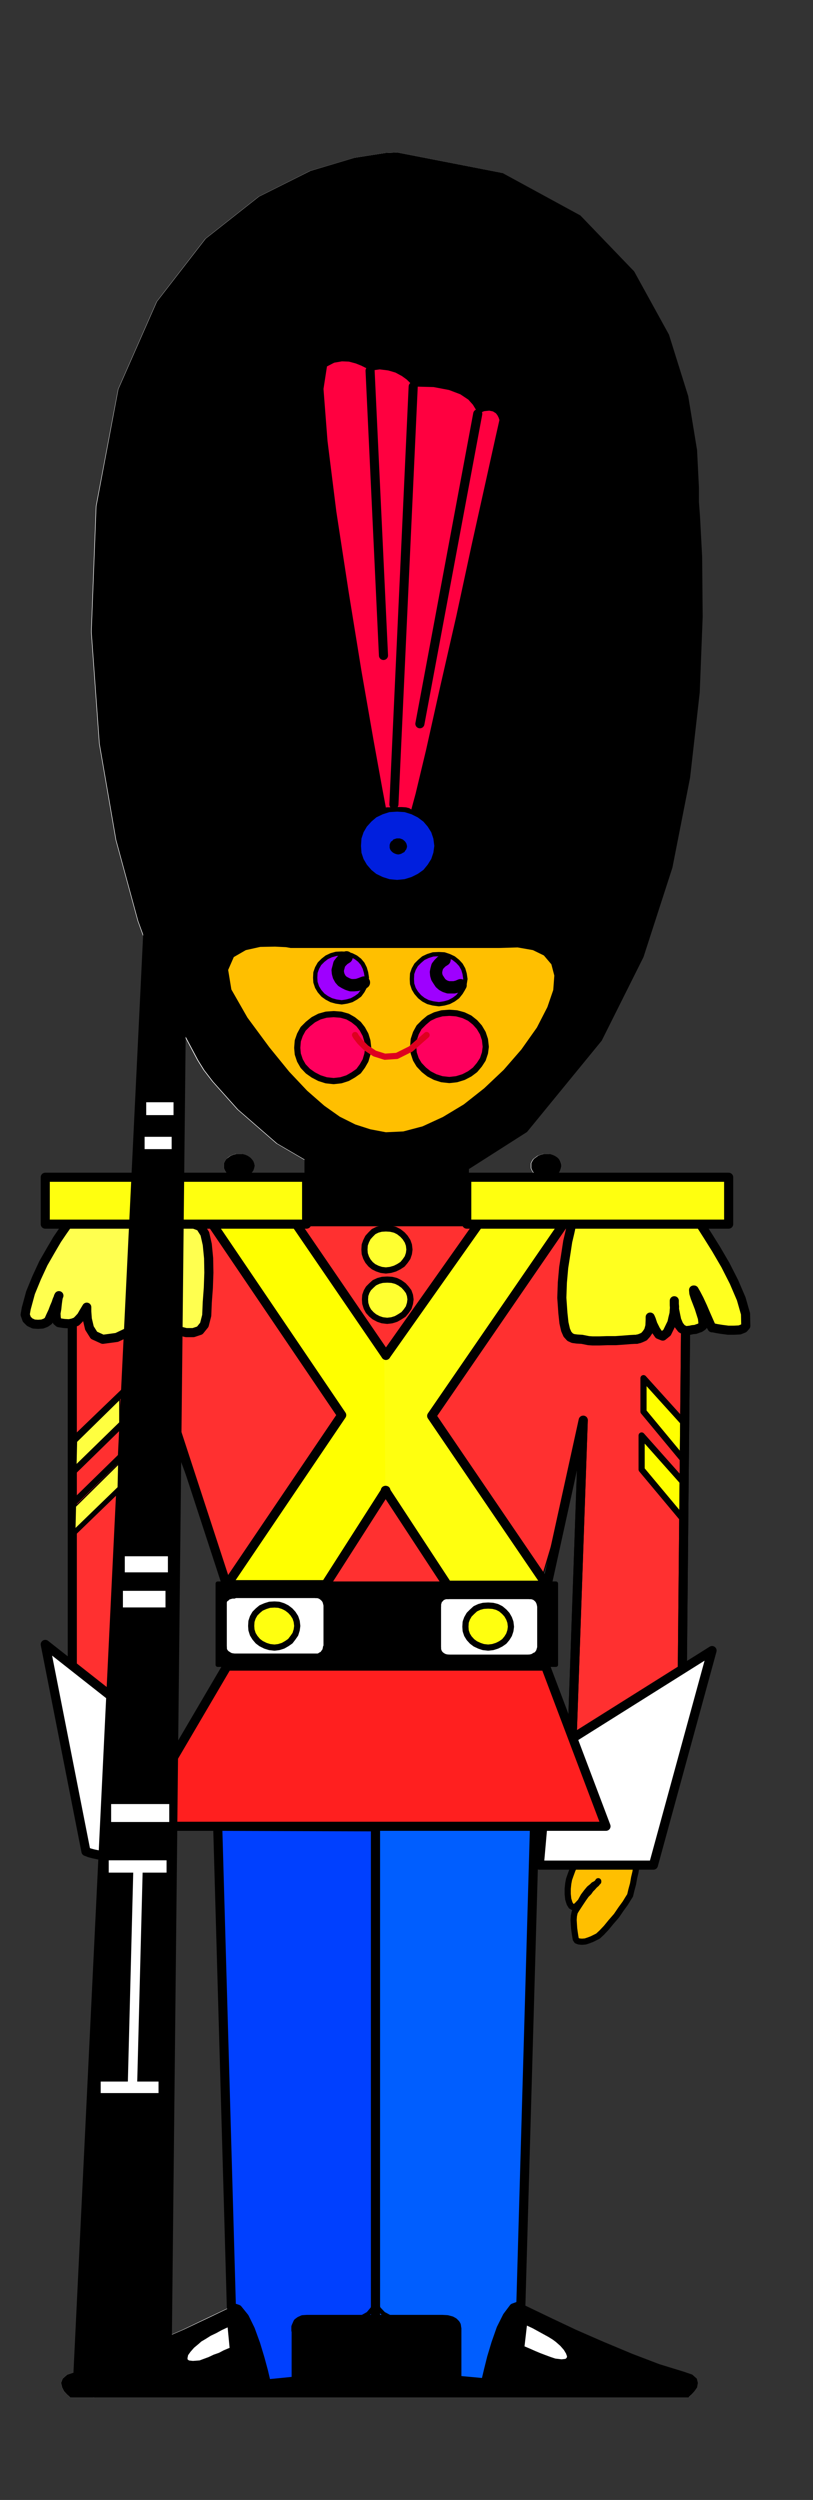 <?xml version="1.0" encoding="UTF-8" standalone="no"?>
<svg
   xmlns:dc="http://purl.org/dc/elements/1.1/"
   xmlns:cc="http://creativecommons.org/ns#"
   xmlns:rdf="http://www.w3.org/1999/02/22-rdf-syntax-ns#"
   xmlns:svg="http://www.w3.org/2000/svg"
   xmlns="http://www.w3.org/2000/svg"
   xmlns:sodipodi="http://sodipodi.sourceforge.net/DTD/sodipodi-0.dtd"
   xmlns:inkscape="http://www.inkscape.org/namespaces/inkscape"
   version="1.0"
   width="129.808mm"
   height="399.023mm"
   id="svg301"
   sodipodi:docname="PA000460.WMF">
  <rect width="100%" height="100%" fill="#333333" stroke="none"/>
  <sodipodi:namedview
     pagecolor="#ffffff"
     bordercolor="#666666"
     borderopacity="1"
     objecttolerance="10"
     gridtolerance="10"
     guidetolerance="10"
     inkscape:pageopacity="0"
     inkscape:pageshadow="2"
     inkscape:window-width="640"
     inkscape:window-height="480"
     id="namedview303" />
  <defs
     id="defs3">
    <pattern
       id="WMFhbasepattern"
       patternUnits="userSpaceOnUse"
       width="6"
       height="6"
       x="0"
       y="0" />
  </defs>
  <path
     style="fill:#ff3030;fill-rule:evenodd;fill-opacity:1;stroke:#000000;stroke-width:0.646px;stroke-linecap:round;stroke-linejoin:round;stroke-miterlimit:4;stroke-dasharray:none;stroke-opacity:1;"
     d="  M 54.136,735.236   L 392.849,731.842   L 326.27,954.514   L 138.168,957.422   L 54.136,735.236  z "
     id="path5" />
  <path
     style="fill:#ffffff;fill-rule:evenodd;fill-opacity:1;stroke:none;"
     d="  M 89.041,1034.016   L 89.041,778.704   L 43.309,778.704   L 43.309,1034.016   L 89.041,1034.016  z "
     id="path7" />
  <path
     style="fill:#ffffff;fill-rule:evenodd;fill-opacity:1;stroke:none;"
     d="  M 75.952,1030.3   L 27.31,992.003   L 51.55,1116.912   L 52.035,1117.073   L 53.651,1117.72   L 56.075,1118.366   L 59.146,1119.013   L 62.378,1119.174   L 65.771,1119.013   L 69.003,1118.043   L 71.912,1116.266   L 75.952,1030.3  z "
     id="path9" />
  <path
     style="fill:#ffffff;fill-rule:evenodd;fill-opacity:1;stroke:none;"
     d="  M 350.025,1118.528   L 349.702,1118.851   L 348.894,1120.305   L 347.763,1122.406   L 346.632,1125.153   L 345.339,1127.9   L 344.046,1130.97   L 343.076,1133.717   L 342.592,1136.303   L 342.268,1139.373   L 342.43,1142.605   L 342.753,1145.675   L 343.561,1148.261   L 344.369,1149.876   L 345.824,1150.684   L 347.601,1149.715   L 350.025,1147.129   L 351.964,1143.898   L 353.904,1141.312   L 355.52,1139.373   L 356.974,1138.08   L 357.944,1137.111   L 358.913,1136.626   L 359.398,1136.303   L 359.721,1136.303   L 360.044,1135.818   L 360.691,1135.172   L 360.691,1134.849   L 360.691,1135.01   L 360.368,1135.333   L 359.721,1136.303   L 358.267,1137.434   L 357.297,1138.727   L 356.004,1139.858   L 354.873,1141.474   L 353.257,1143.09   L 351.803,1145.352   L 349.702,1148.261   L 347.44,1151.977   L 346.47,1153.593   L 346.147,1155.855   L 345.985,1158.279   L 346.147,1160.864   L 346.147,1163.288   L 346.632,1165.712   L 346.955,1167.813   L 347.44,1169.752   L 347.924,1170.722   L 349.217,1171.206   L 350.833,1171.368   L 352.934,1171.206   L 354.873,1170.56   L 356.974,1169.752   L 358.913,1168.782   L 360.529,1167.975   L 362.792,1165.874   L 365.539,1162.965   L 368.609,1159.41   L 371.841,1155.694   L 374.75,1151.654   L 377.336,1148.099   L 379.113,1145.19   L 380.244,1143.413   L 380.891,1140.019   L 381.699,1136.464   L 382.507,1132.748   L 383.315,1129.354   L 383.8,1126.123   L 384.446,1123.699   L 384.769,1121.921   L 384.931,1121.437   L 350.025,1118.528  z "
     id="path11" />
  <path
     style="fill:#ffffff;fill-rule:evenodd;fill-opacity:1;stroke:none;"
     d="  M 307.686,1386.929   L 289.102,1382.889   L 265.67,1381.112   L 239.491,1380.789   L 212.989,1381.758   L 188.264,1383.213   L 167.902,1384.99   L 153.843,1386.283   L 148.833,1386.929   L 145.763,1388.384   L 137.521,1392.423   L 125.24,1398.241   L 110.373,1405.351   L 93.728,1412.622   L 76.598,1419.894   L 60.277,1426.196   L 45.894,1430.72   L 40.562,1432.498   L 37.814,1434.922   L 36.845,1437.507   L 37.491,1440.254   L 38.622,1442.516   L 40.4,1444.455   L 41.854,1445.748   L 42.501,1446.395   L 415.15,1446.395   L 307.686,1386.929  z "
     id="path13" />
  <path
     style="fill:#ffffff;fill-rule:evenodd;fill-opacity:1;stroke:none;"
     d="  M 150.449,1386.929   L 168.71,1382.889   L 192.142,1381.112   L 218.16,1380.789   L 244.824,1381.758   L 269.387,1383.213   L 289.91,1384.99   L 303.808,1386.283   L 309.14,1386.929   L 312.049,1388.384   L 320.129,1392.423   L 332.249,1398.241   L 347.278,1405.351   L 363.923,1412.622   L 381.052,1419.894   L 397.374,1426.196   L 412.08,1430.72   L 417.251,1432.498   L 419.998,1434.922   L 420.806,1437.507   L 420.483,1440.254   L 418.867,1442.516   L 417.412,1444.455   L 415.958,1445.748   L 415.473,1446.395   L 56.398,1446.395   L 150.449,1386.929  z "
     id="path15" />
  <path
     style="fill:#ffffff;fill-rule:evenodd;fill-opacity:1;stroke:none;"
     d="  M 239.653,91.945   L 232.542,92.268   L 213.958,95.177   L 187.133,103.095   L 156.105,118.607   L 123.947,143.977   L 94.536,181.951   L 71.266,234.791   L 57.853,305.406   L 54.944,381.191   L 59.792,448.575   L 69.811,506.747   L 83.062,555.547   L 96.96,594.006   L 109.888,622.284   L 119.099,639.574   L 122.816,645.553   L 128.149,652.502   L 143.177,669.307   L 166.771,689.829   L 197.475,707.765   L 233.673,716.653   L 274.235,710.512   L 317.544,682.88   L 362.63,627.778   L 388.001,577.362   L 405.454,523.391   L 416.12,469.097   L 421.937,417.711   L 423.715,372.142   L 423.392,335.785   L 422.099,311.546   L 421.452,302.82   L 421.614,294.094   L 420.321,271.472   L 415.15,238.992   L 403.515,201.826   L 382.507,163.691   L 350.025,129.919   L 303.161,104.387   L 239.653,91.945  z "
     id="path17" />
  <path
     style="fill:#ffffff;fill-rule:evenodd;fill-opacity:1;stroke:none;"
     d="  M 239.653,533.571   L 244.501,533.086   L 249.187,531.632   L 253.389,529.531   L 257.267,526.784   L 260.337,523.229   L 262.761,519.351   L 264.216,514.988   L 264.862,510.302   L 264.216,505.293   L 262.761,500.93   L 260.337,497.052   L 257.267,493.658   L 253.389,490.75   L 249.187,488.649   L 244.501,487.195   L 239.653,486.871   L 234.481,487.195   L 229.795,488.649   L 225.593,490.75   L 222.038,493.658   L 218.806,497.052   L 216.705,500.93   L 215.251,505.293   L 214.766,510.302   L 215.251,514.988   L 216.705,519.351   L 218.806,523.229   L 222.038,526.784   L 225.593,529.531   L 229.795,531.632   L 234.481,533.086   L 239.653,533.571  z "
     id="path19" />
  <path
     style="fill:#ffffff;fill-rule:evenodd;fill-opacity:1;stroke:none;"
     d="  M 240.299,515.473   L 241.107,515.311   L 242.077,514.988   L 242.885,514.503   L 243.693,514.019   L 244.177,513.211   L 244.662,512.403   L 244.985,511.433   L 245.147,510.625   L 244.985,509.656   L 244.662,508.686   L 244.177,507.717   L 243.693,507.232   L 242.885,506.424   L 242.077,506.101   L 241.107,505.778   L 240.299,505.778   L 239.168,505.778   L 238.037,506.101   L 237.067,506.424   L 236.421,507.232   L 235.613,507.717   L 235.128,508.686   L 234.805,509.656   L 234.805,510.625   L 234.805,511.433   L 235.128,512.403   L 235.613,513.211   L 236.421,514.019   L 237.067,514.503   L 238.037,514.988   L 239.168,515.311   L 240.299,515.473  z "
     id="path21" />
  <path
     style="fill:#ffffff;fill-rule:evenodd;fill-opacity:1;stroke:none;"
     d="  M 300.899,571.868   L 174.851,571.868   L 172.104,571.383   L 165.478,571.06   L 156.59,571.222   L 147.864,573.161   L 140.592,577.362   L 137.198,585.118   L 139.137,596.914   L 148.833,613.881   L 162.085,631.818   L 174.205,646.523   L 185.032,657.996   L 195.374,667.045   L 204.909,673.67   L 214.281,678.356   L 223.493,681.265   L 232.865,683.042   L 243.369,682.557   L 255.005,679.487   L 267.286,673.831   L 279.891,666.237   L 292.011,656.541   L 303.808,645.392   L 314.473,633.111   L 323.684,619.86   L 329.987,607.579   L 333.542,597.238   L 334.188,588.512   L 332.411,581.725   L 327.886,576.392   L 321.099,573.161   L 311.888,571.545   L 300.899,571.868  z "
     id="path23" />
  <path
     style="fill:#ffffff;fill-rule:evenodd;fill-opacity:1;stroke:none;"
     d="  M 206.201,604.671   L 209.11,604.186   L 212.019,603.378   L 214.605,601.924   L 216.867,600.308   L 218.645,597.884   L 220.099,595.46   L 220.907,592.552   L 221.392,589.804   L 220.907,586.734   L 220.099,583.987   L 218.645,581.402   L 216.867,579.301   L 214.605,577.524   L 212.019,576.231   L 209.11,575.423   L 206.201,575.261   L 202.808,575.423   L 199.737,576.231   L 196.829,577.524   L 194.566,579.301   L 192.465,581.402   L 191.011,583.987   L 190.041,586.734   L 189.88,589.804   L 190.041,592.552   L 191.011,595.46   L 192.465,597.884   L 194.566,600.308   L 196.829,601.924   L 199.737,603.378   L 202.808,604.186   L 206.201,604.671  z "
     id="path25" />
  <path
     style="fill:#ffffff;fill-rule:evenodd;fill-opacity:1;stroke:none;"
     d="  M 264.862,605.802   L 267.771,605.317   L 270.841,604.509   L 273.427,603.055   L 275.851,601.277   L 277.79,598.854   L 279.244,596.43   L 280.052,593.521   L 280.537,590.612   L 280.052,587.381   L 279.244,584.634   L 277.79,582.048   L 275.851,579.947   L 273.427,578.008   L 270.841,576.716   L 267.771,575.746   L 264.862,575.585   L 261.307,575.746   L 258.237,576.716   L 255.489,578.008   L 253.227,579.947   L 251.126,582.048   L 249.672,584.634   L 248.702,587.381   L 248.541,590.612   L 248.702,593.521   L 249.672,596.43   L 251.126,598.854   L 253.227,601.277   L 255.489,603.055   L 258.237,604.509   L 261.307,605.317   L 264.862,605.802  z "
     id="path27" />
  <path
     style="fill:#ffffff;fill-rule:evenodd;fill-opacity:1;stroke:none;"
     d="  M 201.353,652.178   L 205.555,651.694   L 209.433,650.401   L 212.827,648.462   L 216.059,646.199   L 218.483,643.129   L 220.584,639.736   L 221.715,635.858   L 222.2,632.141   L 221.715,627.94   L 220.584,624.223   L 218.483,620.668   L 216.059,617.76   L 212.827,615.174   L 209.433,613.235   L 205.555,612.104   L 201.353,611.781   L 196.829,612.104   L 192.627,613.235   L 188.91,615.174   L 185.678,617.76   L 182.931,620.668   L 180.992,624.223   L 179.699,627.94   L 179.376,632.141   L 179.699,635.858   L 180.992,639.736   L 182.931,643.129   L 185.678,646.199   L 188.91,648.462   L 192.627,650.401   L 196.829,651.694   L 201.353,652.178  z "
     id="path29" />
  <path
     style="fill:#ffffff;fill-rule:evenodd;fill-opacity:1;stroke:none;"
     d="  M 271.164,651.532   L 275.366,651.047   L 279.568,649.754   L 283.284,647.815   L 286.516,645.392   L 289.102,642.321   L 291.203,639.09   L 292.657,635.211   L 293.142,631.495   L 292.657,627.132   L 291.203,623.254   L 289.102,619.699   L 286.516,616.79   L 283.284,614.205   L 279.568,612.427   L 275.366,611.296   L 271.164,610.973   L 266.64,611.296   L 262.6,612.427   L 258.721,614.205   L 255.489,616.79   L 252.581,619.699   L 250.641,623.254   L 249.187,627.132   L 248.864,631.495   L 249.187,635.211   L 250.641,639.09   L 252.581,642.321   L 255.489,645.392   L 258.721,647.815   L 262.6,649.754   L 266.64,651.047   L 271.164,651.532  z "
     id="path31" />
  <path
     style="fill:#ffffff;fill-rule:evenodd;fill-opacity:1;stroke:none;"
     d="  M 213.958,624.385   L 214.605,625.516   L 217.029,628.425   L 220.584,632.141   L 225.755,635.535   L 231.896,637.474   L 239.329,636.989   L 247.733,632.788   L 257.105,624.385   L 213.958,624.385  z "
     id="path33" />
  <path
     style="fill:#ffffff;fill-rule:evenodd;fill-opacity:1;stroke:none;"
     d="  M 209.11,577.524   L 207.333,578.655   L 206.04,580.109   L 204.909,581.563   L 204.424,583.502   L 204.101,585.28   L 204.262,587.057   L 204.747,588.835   L 205.717,590.612   L 206.848,591.905   L 208.302,592.875   L 209.918,593.683   L 211.857,594.329   L 213.797,594.329   L 215.736,594.167   L 217.675,593.521   L 219.614,592.713   L 209.11,577.524  z "
     id="path35" />
  <path
     style="fill:#ffffff;fill-rule:evenodd;fill-opacity:1;stroke:none;"
     d="  M 268.579,578.978   L 266.801,580.109   L 265.509,581.563   L 264.377,583.018   L 263.892,584.795   L 263.569,586.411   L 263.731,588.189   L 264.216,589.804   L 265.347,591.582   L 266.478,592.875   L 267.933,594.006   L 269.387,594.975   L 271.164,595.622   L 272.942,595.622   L 274.881,595.622   L 276.659,595.137   L 278.598,594.329   L 268.579,578.978  z "
     id="path37" />
  <path
     style="fill:#ffffff;fill-rule:evenodd;fill-opacity:1;stroke:none;"
     d="  M 281.668,738.468   L 281.668,693.545   L 185.032,693.545   L 185.032,738.468   L 281.668,738.468  z "
     id="path39" />
  <path
     style="fill:#ffffff;fill-rule:evenodd;fill-opacity:1;stroke:none;"
     d="  M 185.032,738.468   L 185.032,710.189   L 27.31,710.189   L 27.31,738.468   L 185.032,738.468  z "
     id="path41" />
  <path
     style="fill:#ffffff;fill-rule:evenodd;fill-opacity:1;stroke:none;"
     d="  M 439.228,738.468   L 439.228,710.189   L 281.668,710.189   L 281.668,738.468   L 439.228,738.468  z "
     id="path43" />
  <path
     style="fill:#ffffff;fill-rule:evenodd;fill-opacity:1;stroke:none;"
     d="  M 144.147,710.997   L 145.925,710.674   L 147.702,710.351   L 149.157,709.543   L 150.611,708.735   L 151.581,707.442   L 152.55,706.149   L 153.035,704.695   L 153.358,703.241   L 153.035,701.787   L 152.55,700.494   L 151.581,699.201   L 150.611,698.232   L 149.157,697.262   L 147.702,696.616   L 145.925,696.131   L 144.147,696.131   L 142.208,696.131   L 140.592,696.616   L 138.976,697.262   L 137.683,698.232   L 136.552,699.201   L 135.744,700.494   L 135.097,701.787   L 135.097,703.241   L 135.097,704.695   L 135.744,706.149   L 136.552,707.442   L 137.683,708.735   L 138.976,709.543   L 140.592,710.351   L 142.208,710.674   L 144.147,710.997  z "
     id="path45" />
  <path
     style="fill:#ffffff;fill-rule:evenodd;fill-opacity:1;stroke:none;"
     d="  M 329.664,710.997   L 331.441,710.674   L 333.219,710.351   L 334.673,709.543   L 336.128,708.735   L 337.097,707.442   L 338.067,706.149   L 338.552,704.695   L 338.875,703.241   L 338.552,701.787   L 338.067,700.494   L 337.097,699.201   L 336.128,698.232   L 334.673,697.262   L 333.219,696.616   L 331.441,696.131   L 329.664,696.131   L 327.724,696.131   L 326.108,696.616   L 324.331,697.262   L 323.038,698.232   L 321.745,699.201   L 320.937,700.494   L 320.291,701.787   L 320.291,703.241   L 320.291,704.695   L 320.937,706.149   L 321.745,707.442   L 323.038,708.735   L 324.331,709.543   L 326.108,710.351   L 327.724,710.674   L 329.664,710.997  z "
     id="path47" />
  <path
     style="fill:#ffff00;fill-rule:evenodd;fill-opacity:1;stroke:none;"
     d="  M 232.865,817.647   L 178.245,738.468   L 127.664,738.468   L 206.201,853.681   L 136.229,955.968   L 196.182,955.968   L 232.865,899.088   L 232.865,817.647  z "
     id="path49" />
  <path
     style="fill:#ffff0f;fill-rule:evenodd;fill-opacity:1;stroke:none;"
     d="  M 231.896,817.647   L 288.779,738.468   L 340.006,738.468   L 260.499,854.166   L 329.664,956.291   L 269.387,956.291   L 232.542,899.088   L 231.896,817.647  z "
     id="path51" />
  <path
     style="fill:#ffffff;fill-rule:evenodd;fill-opacity:1;stroke:none;"
     d="  M 232.865,766.423   L 235.451,766.099   L 238.037,765.292   L 240.299,764.16   L 242.561,762.706   L 244.177,760.767   L 245.632,758.666   L 246.44,756.242   L 246.763,753.819   L 246.44,751.072   L 245.632,748.809   L 244.177,746.547   L 242.561,744.77   L 240.299,742.992   L 238.037,741.861   L 235.451,741.215   L 232.865,741.053   L 230.118,741.215   L 227.694,741.861   L 225.432,742.992   L 223.654,744.77   L 222.038,746.547   L 220.907,748.809   L 220.099,751.072   L 219.937,753.819   L 220.099,756.242   L 220.907,758.666   L 222.038,760.767   L 223.654,762.706   L 225.432,764.16   L 227.694,765.292   L 230.118,766.099   L 232.865,766.423  z "
     id="path53" />
  <path
     style="fill:#ffffff;fill-rule:evenodd;fill-opacity:1;stroke:none;"
     d="  M 233.673,796.802   L 236.421,796.478   L 239.006,795.67   L 241.269,794.378   L 243.369,792.923   L 244.824,790.984   L 246.278,788.884   L 247.086,786.298   L 247.409,783.874   L 247.086,781.451   L 246.278,779.188   L 244.824,777.249   L 243.369,775.472   L 241.269,773.856   L 239.006,772.725   L 236.421,772.078   L 233.673,771.917   L 230.765,772.078   L 228.341,772.725   L 225.917,773.856   L 223.977,775.472   L 222.2,777.249   L 220.907,779.188   L 220.099,781.451   L 219.937,783.874   L 220.099,786.298   L 220.907,788.884   L 222.2,790.984   L 223.977,792.923   L 225.917,794.378   L 228.341,795.67   L 230.765,796.478   L 233.673,796.802  z "
     id="path55" />
  <path
     style="fill:#ffffff;fill-rule:evenodd;fill-opacity:1;stroke:none;"
     d="  M 40.723,738.468   L 39.754,739.599   L 37.491,742.83   L 34.259,747.84   L 30.381,754.465   L 26.179,762.06   L 22.139,770.786   L 18.422,779.835   L 15.837,789.368   L 15.19,793.085   L 15.998,795.832   L 17.776,797.61   L 20.038,798.741   L 22.462,798.902   L 25.048,798.741   L 27.149,797.933   L 28.765,796.802   L 30.058,793.893   L 31.35,791.146   L 32.32,788.561   L 33.451,786.298   L 33.936,784.359   L 34.582,782.905   L 34.906,781.935   L 35.067,781.612   L 34.744,782.259   L 34.582,784.036   L 34.098,786.46   L 33.936,789.53   L 33.613,792.277   L 33.774,795.024   L 34.098,796.963   L 35.067,797.933   L 38.299,798.418   L 41.208,798.579   L 43.47,798.094   L 45.571,797.286   L 47.187,795.832   L 48.803,794.055   L 50.096,791.792   L 51.55,789.368   L 52.035,788.561   L 52.197,791.146   L 52.52,795.67   L 53.813,801.165   L 56.56,805.527   L 61.731,807.951   L 70.134,806.82   L 82.416,801.003   L 84.517,799.872   L 87.102,799.387   L 90.011,799.064   L 93.081,799.225   L 95.829,799.225   L 98.091,799.549   L 99.545,799.71   L 100.192,799.872   L 101.161,800.357   L 103.747,801.488   L 107.625,802.78   L 112.15,803.912   L 116.513,803.912   L 120.392,802.619   L 123.301,799.225   L 124.755,793.57   L 125.078,785.652   L 125.725,776.926   L 126.048,767.715   L 125.886,758.99   L 125.078,750.748   L 123.301,744.285   L 120.553,739.922   L 116.513,738.468   L 106.817,738.468   L 95.344,738.468   L 82.739,738.468   L 70.296,738.468   L 58.822,738.468   L 49.45,738.468   L 42.986,738.468   L 40.723,738.468  z "
     id="path57" />
  <path
     style="fill:#ffffff;fill-rule:evenodd;fill-opacity:1;stroke:none;"
     d="  M 99.061,840.754   L 135.905,954.514   L 99.061,840.754  z "
     id="path59" />
  <path
     style="fill:#ffffff;fill-rule:evenodd;fill-opacity:1;stroke:none;"
     d="  M 223.331,223.641   L 222.523,222.995   L 220.907,222.025   L 217.998,220.571   L 214.605,219.278   L 210.403,218.147   L 206.04,217.985   L 201.353,218.793   L 196.829,221.055   L 194.889,234.629   L 197.313,265.978   L 202.808,308.637   L 210.403,357.115   L 218.16,404.945   L 225.432,446.636   L 230.765,476.045   L 232.865,487.195   L 233.35,487.033   L 234.805,487.033   L 236.905,486.871   L 239.491,486.871   L 242.077,486.871   L 244.501,487.033   L 246.44,487.518   L 247.733,488.326   L 250.48,478.792   L 256.944,452.453   L 265.347,414.802   L 275.043,371.658   L 284.416,328.19   L 292.819,290.378   L 298.636,263.392   L 300.899,253.374   L 300.737,252.889   L 300.414,251.919   L 299.929,250.627   L 298.96,249.334   L 297.182,248.203   L 295.081,247.718   L 292.011,248.041   L 288.294,249.657   L 287.648,248.849   L 286.84,247.072   L 284.9,244.163   L 281.992,241.093   L 277.144,237.861   L 270.518,235.275   L 261.145,233.498   L 248.864,233.175   L 248.379,232.528   L 247.086,231.074   L 245.147,228.973   L 242.4,226.873   L 238.683,224.772   L 234.32,223.479   L 229.149,222.833   L 223.331,223.641  z "
     id="path61" />
  <path
     style="fill:#ffffff;fill-rule:evenodd;fill-opacity:1;stroke:none;"
     d="  M 223.331,223.641   L 231.411,395.411   L 223.331,223.641  z "
     id="path63" />
  <path
     style="fill:#ffffff;fill-rule:evenodd;fill-opacity:1;stroke:none;"
     d="  M 248.864,233.175   L 237.713,485.256   L 248.864,233.175  z "
     id="path65" />
  <path
     style="fill:#ffffff;fill-rule:evenodd;fill-opacity:1;stroke:none;"
     d="  M 288.294,249.657   L 253.389,436.617   L 288.294,249.657  z "
     id="path67" />
  <path
     style="fill:#ffffff;fill-rule:evenodd;fill-opacity:1;stroke:none;"
     d="  M 345.177,738.468   L 344.692,739.76   L 343.884,743.638   L 342.592,749.294   L 341.299,756.727   L 339.844,765.13   L 339.036,774.179   L 338.713,783.228   L 339.198,792.115   L 340.006,798.094   L 340.976,802.296   L 342.107,804.881   L 343.723,806.659   L 345.5,807.467   L 348.086,807.79   L 350.995,807.951   L 354.873,808.759   L 357.459,808.921   L 361.499,808.921   L 366.185,808.759   L 371.356,808.759   L 376.043,808.436   L 380.083,808.113   L 382.83,807.951   L 383.961,807.951   L 384.284,807.79   L 385.254,807.628   L 386.547,807.143   L 388.324,806.335   L 389.779,804.72   L 391.233,802.78   L 392.041,799.872   L 392.364,796.155   L 392.364,794.539   L 392.849,795.994   L 393.819,798.902   L 395.435,802.457   L 397.212,805.043   L 399.475,806.012   L 402.06,803.912   L 405.131,797.933   L 405.777,795.024   L 406.424,792.439   L 406.585,790.176   L 406.908,788.399   L 406.908,786.621   L 406.908,785.49   L 406.908,784.844   L 406.908,784.682   L 406.908,785.329   L 406.908,787.268   L 407.07,790.015   L 407.716,793.247   L 408.363,796.317   L 409.656,799.387   L 411.272,801.488   L 413.696,802.78   L 414.827,802.619   L 416.281,802.457   L 417.736,802.134   L 419.513,801.973   L 420.806,801.488   L 422.26,801.003   L 423.23,800.357   L 424.038,799.872   L 424.038,797.771   L 423.715,795.186   L 422.745,792.115   L 421.776,789.045   L 420.483,785.652   L 419.513,782.743   L 418.705,780.158   L 418.544,778.219   L 418.867,778.219   L 420.16,780.481   L 421.937,783.874   L 424.038,788.399   L 425.977,792.923   L 427.755,796.963   L 429.048,799.872   L 429.694,801.003   L 430.34,801.003   L 432.603,801.488   L 435.673,801.973   L 439.39,802.457   L 442.945,802.457   L 446.177,802.296   L 448.439,801.326   L 449.732,799.872   L 449.409,792.6   L 446.823,783.551   L 442.46,773.371   L 437.289,763.191   L 431.795,753.495   L 426.947,745.739   L 423.553,740.407   L 422.26,738.468   L 345.177,738.468  z "
     id="path69" />
  <path
     style="fill:#ff3030;fill-rule:evenodd;fill-opacity:1;stroke:none;"
     d="  M 368.609,733.62   L 351.48,856.752   L 344.854,1050.822   L 411.756,1007.354   L 413.696,802.78   L 368.609,733.62  z "
     id="path71" />
  <path
     style="fill:#ffffff;fill-rule:evenodd;fill-opacity:1;stroke:none;"
     d="  M 331.441,1057.447   L 429.694,995.719   L 393.98,1125.153   L 325.462,1125.153   L 331.441,1057.447  z "
     id="path73" />
  <path
     style="fill:#ffffff;fill-rule:evenodd;fill-opacity:1;stroke:none;"
     d="  M 136.229,1005.091   L 101.646,1064.557   L 102.777,1101.723   L 365.216,1101.723   L 328.856,1005.091   L 136.229,1005.091  z "
     id="path75" />
  <path
     style="fill:#ffffff;fill-rule:evenodd;fill-opacity:1;stroke:none;"
     d="  M 89.041,535.833   L 44.763,1438.961   L 101.646,1438.961   L 111.665,538.904   L 89.041,535.833  z "
     id="path77" />
  <path
     style="fill:#ffffff;fill-rule:evenodd;fill-opacity:1;stroke:none;"
     d="  M 104.232,672.7   L 104.232,664.944   L 87.91,664.944   L 87.91,672.7   L 104.232,672.7  z "
     id="path79" />
  <path
     style="fill:#ffffff;fill-rule:evenodd;fill-opacity:1;stroke:none;"
     d="  M 103.585,693.222   L 103.585,685.789   L 86.779,685.789   L 86.779,693.222   L 103.585,693.222  z "
     id="path81" />
  <path
     style="fill:#ffffff;fill-rule:evenodd;fill-opacity:1;stroke:none;"
     d="  M 101,948.535   L 101,938.839   L 75.306,938.839   L 75.306,948.535   L 101,948.535  z "
     id="path83" />
  <path
     style="fill:#ffffff;fill-rule:evenodd;fill-opacity:1;stroke:none;"
     d="  M 99.869,969.703   L 99.869,959.685   L 73.851,959.685   L 73.851,969.703   L 99.869,969.703  z "
     id="path85" />
  <path
     style="fill:#ffffff;fill-rule:evenodd;fill-opacity:1;stroke:none;"
     d="  M 101.646,1099.137   L 101.646,1088.311   L 66.741,1088.311   L 66.741,1099.137   L 101.646,1099.137  z "
     id="path87" />
  <path
     style="fill:#ffffff;fill-rule:evenodd;fill-opacity:1;stroke:none;"
     d="  M 100.192,1129.678   L 100.192,1122.244   L 65.286,1122.244   L 65.286,1129.678   L 100.192,1129.678  z "
     id="path89" />
  <path
     style="fill:#ffffff;fill-rule:evenodd;fill-opacity:1;stroke:none;"
     d="  M 95.344,1262.666   L 95.344,1255.718   L 60.438,1255.718   L 60.438,1262.666   L 95.344,1262.666  z "
     id="path91" />
  <path
     style="fill:#ffffff;fill-rule:evenodd;fill-opacity:1;stroke:none;"
     d="  M 82.416,1258.627   L 86.133,1127.092   L 80.154,1126.607   L 76.76,1258.627   L 82.416,1258.627  z "
     id="path93" />
  <path
     style="fill:#ffffff;fill-rule:evenodd;fill-opacity:1;stroke:none;"
     d="  M 316.574,1400.988   L 317.22,1401.311   L 318.998,1402.119   L 321.745,1403.411   L 324.977,1405.189   L 328.209,1406.966   L 331.441,1408.744   L 334.027,1410.36   L 335.966,1411.814   L 338.713,1414.238   L 340.976,1416.823   L 342.43,1419.247   L 343.238,1421.51   L 342.753,1423.126   L 341.299,1424.257   L 338.552,1424.58   L 334.512,1424.095   L 331.603,1423.126   L 328.532,1421.994   L 325.3,1420.702   L 322.23,1419.409   L 319.321,1418.116   L 317.059,1417.147   L 315.604,1416.5   L 315.12,1416.339   L 316.574,1400.988  z "
     id="path95" />
  <path
     style="fill:#ffffff;fill-rule:evenodd;fill-opacity:1;stroke:none;"
     d="  M 138.168,1402.119   L 137.36,1402.442   L 135.582,1403.25   L 132.835,1404.543   L 129.603,1406.32   L 126.209,1407.936   L 123.139,1409.875   L 120.392,1411.491   L 118.776,1412.945   L 115.867,1415.369   L 113.605,1417.955   L 111.989,1420.217   L 111.342,1422.479   L 111.504,1424.095   L 113.12,1425.226   L 115.867,1425.549   L 120.23,1425.226   L 122.816,1424.257   L 126.048,1423.126   L 129.28,1421.671   L 132.512,1420.54   L 135.259,1419.086   L 137.683,1418.116   L 139.299,1417.47   L 139.945,1417.308   L 138.168,1402.119  z "
     id="path97" />
  <path
     style="fill:#ffffff;fill-rule:evenodd;fill-opacity:1;stroke:none;"
     d="  M 44.117,868.548   L 74.174,839.623   L 44.117,868.548  z "
     id="path99" />
  <path
     style="fill:#ffffff;fill-rule:evenodd;fill-opacity:1;stroke:none;"
     d="  M 44.117,887.615   L 74.174,858.206   L 44.117,887.615  z "
     id="path101" />
  <path
     style="fill:#ffffff;fill-rule:evenodd;fill-opacity:1;stroke:none;"
     d="  M 44.117,906.521   L 74.174,877.112   L 44.117,906.521  z "
     id="path103" />
  <path
     style="fill:#ffffff;fill-rule:evenodd;fill-opacity:1;stroke:none;"
     d="  M 44.117,924.458   L 74.174,895.372   L 44.117,924.458  z "
     id="path105" />
  <path
     style="fill:#ffff00;fill-rule:evenodd;fill-opacity:1;stroke:none;"
     d="  M 412.564,858.206   L 388.001,831.382   L 388.001,851.581   L 412.564,880.829   L 412.564,858.206  z "
     id="path107" />
  <path
     style="fill:#ffff00;fill-rule:evenodd;fill-opacity:1;stroke:none;"
     d="  M 411.433,893.594   L 387.193,865.962   L 387.193,886.484   L 411.433,915.894   L 411.433,893.594  z "
     id="path109" />
  <path
     style="fill:#ffffff;fill-rule:evenodd;fill-opacity:1;stroke:none;"
     d="  M 335.158,1004.284   L 335.158,955.322   L 131.381,955.322   L 131.381,1004.284   L 335.158,1004.284  z "
     id="path111" />
  <path
     style="fill:#ffffff;fill-rule:evenodd;fill-opacity:1;stroke:none;"
     d="  M 325.462,999.436   L 325.462,963.401   L 264.862,963.401   L 264.862,999.436   L 325.462,999.436  z "
     id="path113" />
  <path
     style="fill:#ffffff;fill-rule:evenodd;fill-opacity:1;stroke:none;"
     d="  M 196.182,998.789   L 196.182,962.755   L 135.097,962.755   L 135.097,998.789   L 196.182,998.789  z "
     id="path115" />
  <path
     style="fill:#ffffff;fill-rule:evenodd;fill-opacity:1;stroke:none;"
     d="  M 135.097,968.572   L 135.097,967.279   L 135.421,966.31   L 135.905,965.179   L 136.713,964.532   L 137.521,963.724   L 138.653,963.401   L 139.622,963.078   L 141.077,963.078   L 135.097,968.572  z "
     id="path117" />
  <path
     style="fill:#ffffff;fill-rule:evenodd;fill-opacity:1;stroke:none;"
     d="  M 135.097,993.619   L 135.097,994.588   L 135.421,995.558   L 135.905,996.366   L 136.875,997.174   L 137.683,997.658   L 138.814,998.305   L 139.784,998.628   L 141.077,998.789   L 135.097,993.619  z "
     id="path119" />
  <path
     style="fill:#ffffff;fill-rule:evenodd;fill-opacity:1;stroke:none;"
     d="  M 189.88,999.113   L 191.011,998.951   L 192.142,998.628   L 192.95,997.982   L 193.92,997.497   L 194.566,996.527   L 195.213,995.719   L 195.536,994.588   L 195.697,993.619   L 189.88,999.113  z "
     id="path121" />
  <path
     style="fill:#ffffff;fill-rule:evenodd;fill-opacity:1;stroke:none;"
     d="  M 196.182,968.249   L 196.021,967.118   L 195.697,965.987   L 195.051,965.017   L 194.405,964.371   L 193.435,963.563   L 192.465,963.078   L 191.334,962.755   L 190.203,962.755   L 196.182,968.249  z "
     id="path123" />
  <path
     style="fill:#ffffff;fill-rule:evenodd;fill-opacity:1;stroke:none;"
     d="  M 165.317,993.942   L 167.902,993.619   L 170.488,992.811   L 172.75,991.518   L 175.013,990.064   L 176.629,987.963   L 178.083,985.862   L 178.891,983.277   L 179.376,980.853   L 178.891,978.106   L 178.083,975.682   L 176.629,973.42   L 175.013,971.642   L 172.75,970.026   L 170.488,968.895   L 167.902,968.087   L 165.317,967.926   L 162.408,968.087   L 159.984,968.895   L 157.56,970.026   L 155.621,971.642   L 153.843,973.42   L 152.55,975.682   L 151.742,978.106   L 151.581,980.853   L 151.742,983.277   L 152.55,985.862   L 153.843,987.963   L 155.621,990.064   L 157.56,991.518   L 159.984,992.811   L 162.408,993.619   L 165.317,993.942  z "
     id="path125" />
  <path
     style="fill:#ffffff;fill-rule:evenodd;fill-opacity:1;stroke:none;"
     d="  M 264.862,969.057   L 264.862,967.764   L 265.185,966.795   L 265.509,965.663   L 266.317,965.017   L 266.963,964.209   L 268.094,963.724   L 269.064,963.401   L 270.518,963.401   L 264.862,969.057  z "
     id="path127" />
  <path
     style="fill:#ffffff;fill-rule:evenodd;fill-opacity:1;stroke:none;"
     d="  M 264.862,993.942   L 264.862,994.911   L 265.185,995.881   L 265.509,996.689   L 266.317,997.658   L 266.963,998.305   L 268.094,998.951   L 269.064,999.274   L 270.518,999.436   L 264.862,993.942  z "
     id="path129" />
  <path
     style="fill:#ffffff;fill-rule:evenodd;fill-opacity:1;stroke:none;"
     d="  M 325.462,969.057   L 325.139,967.603   L 324.816,966.633   L 324.169,965.502   L 323.523,964.856   L 322.392,964.048   L 321.422,963.724   L 320.291,963.401   L 319.16,963.401   L 325.462,969.057  z "
     id="path131" />
  <path
     style="fill:#ffffff;fill-rule:evenodd;fill-opacity:1;stroke:none;"
     d="  M 318.836,999.436   L 319.968,999.274   L 321.26,998.951   L 322.23,998.305   L 323.361,997.82   L 324.008,997.012   L 324.654,996.042   L 324.977,994.911   L 325.139,993.942   L 318.836,999.436  z "
     id="path133" />
  <path
     style="fill:#ffffff;fill-rule:evenodd;fill-opacity:1;stroke:none;"
     d="  M 294.273,993.942   L 297.02,993.619   L 299.606,992.811   L 301.868,991.679   L 304.131,990.225   L 305.747,988.286   L 307.201,986.185   L 308.009,983.762   L 308.332,981.338   L 308.009,978.591   L 307.201,976.328   L 305.747,974.066   L 304.131,972.289   L 301.868,970.511   L 299.606,969.38   L 297.02,968.734   L 294.273,968.572   L 291.364,968.734   L 288.94,969.38   L 286.516,970.511   L 284.577,972.289   L 282.8,974.066   L 281.507,976.328   L 280.699,978.591   L 280.537,981.338   L 280.699,983.762   L 281.507,986.185   L 282.8,988.286   L 284.577,990.225   L 286.516,991.679   L 288.94,992.811   L 291.364,993.619   L 294.273,993.942  z "
     id="path135" />
  <path
     style="fill:#ffffff;fill-rule:evenodd;fill-opacity:1;stroke:none;"
     d="  M 226.24,1399.21   L 226.24,1101.723   L 322.23,1101.723   L 313.988,1390.646   L 309.625,1392.262   L 305.747,1397.433   L 302.192,1404.866   L 299.121,1413.592   L 296.536,1422.156   L 294.596,1429.912   L 293.465,1435.406   L 293.142,1437.507   L 274.881,1435.891   L 274.881,1404.704   L 274.881,1404.381   L 274.881,1403.735   L 274.72,1402.765   L 274.396,1401.957   L 273.265,1400.826   L 271.811,1400.018   L 269.387,1399.372   L 266.317,1399.21   L 261.792,1399.21   L 255.813,1399.21   L 249.187,1399.21   L 242.561,1399.21   L 236.259,1399.21   L 231.088,1399.21   L 227.371,1399.21   L 226.24,1399.21  z "
     id="path137" />
  <path
     style="fill:#ffffff;fill-rule:evenodd;fill-opacity:1;stroke:none;"
     d="  M 226.24,1399.21   L 226.24,1102.046   L 131.381,1101.723   L 139.299,1391.777   L 143.339,1393.07   L 147.379,1398.079   L 150.934,1405.351   L 154.166,1414.238   L 156.59,1422.802   L 158.691,1430.559   L 159.984,1436.053   L 160.469,1438.153   L 178.245,1436.376   L 178.245,1406.159   L 178.083,1405.835   L 178.083,1405.027   L 178.083,1403.735   L 178.568,1402.603   L 179.214,1401.149   L 180.507,1400.18   L 182.285,1399.372   L 185.032,1399.21   L 189.072,1399.21   L 194.889,1399.21   L 201.677,1399.21   L 208.787,1399.21   L 215.251,1399.21   L 220.907,1399.21   L 224.785,1399.21   L 226.24,1399.21  z "
     id="path139" />
  <path
     style="fill:#ffffff;fill-rule:evenodd;fill-opacity:1;stroke:none;"
     d="  M 227.048,1380.142   L 226.725,1380.789   L 226.563,1382.889   L 226.401,1385.798   L 227.048,1389.353   L 228.502,1392.746   L 231.249,1395.817   L 235.774,1398.241   L 242.238,1399.533   L 227.048,1380.142  z "
     id="path141" />
  <path
     style="fill:#ffffff;fill-rule:evenodd;fill-opacity:1;stroke:none;"
     d="  M 225.917,1380.142   L 226.078,1380.789   L 226.401,1382.889   L 226.401,1385.798   L 226.078,1389.353   L 224.624,1392.746   L 222.038,1395.817   L 217.675,1398.241   L 211.373,1399.533   L 225.917,1380.142  z "
     id="path143" />
  <path
     style="fill:#ff3030;fill-rule:evenodd;fill-opacity:1;stroke:#000000;stroke-width:5.494px;stroke-linecap:round;stroke-linejoin:round;stroke-miterlimit:4;stroke-dasharray:none;stroke-opacity:1;"
     d="  M 89.041,1034.016   L 89.041,778.704   L 43.632,778.704   L 43.632,1034.016   L 89.041,1034.016  z "
     id="path145" />
  <path
     style="fill:#ffffff;fill-rule:evenodd;fill-opacity:1;stroke:#000000;stroke-width:5.494px;stroke-linecap:round;stroke-linejoin:round;stroke-miterlimit:4;stroke-dasharray:none;stroke-opacity:1;"
     d="  M 75.952,1030.3   L 27.31,992.003   L 51.874,1116.912   L 52.358,1117.073   L 53.974,1117.72   L 56.398,1118.366   L 59.469,1119.013   L 62.701,1119.174   L 66.094,1119.013   L 69.326,1118.043   L 72.235,1116.266   L 75.952,1030.3  z "
     id="path147" />
  <path
     style="fill:#ffbf00;fill-rule:evenodd;fill-opacity:1;stroke:#000000;stroke-width:3.717px;stroke-linecap:round;stroke-linejoin:round;stroke-miterlimit:4;stroke-dasharray:none;stroke-opacity:1;"
     d="  M 350.348,1118.528   L 350.025,1118.851   L 349.217,1120.305   L 347.924,1122.406   L 346.793,1125.153   L 345.5,1127.9   L 344.369,1130.97   L 343.4,1133.717   L 342.915,1136.303   L 342.592,1139.373   L 342.592,1142.605   L 342.915,1145.675   L 343.723,1148.261   L 344.692,1149.876   L 346.147,1150.684   L 347.924,1149.715   L 350.348,1147.129   L 352.126,1143.898   L 354.065,1141.312   L 355.681,1139.373   L 357.297,1138.08   L 358.267,1137.111   L 359.236,1136.626   L 359.721,1136.303   L 360.044,1136.303   L 360.368,1135.818   L 361.014,1135.172   L 361.014,1134.849   L 361.014,1135.01   L 360.691,1135.333   L 360.044,1136.303   L 358.752,1137.434   L 357.62,1138.727   L 356.489,1139.858   L 355.358,1141.474   L 353.742,1143.09   L 352.126,1145.352   L 350.187,1148.261   L 347.763,1151.977   L 346.793,1153.593   L 346.308,1155.855   L 346.147,1158.279   L 346.308,1160.864   L 346.47,1163.288   L 346.793,1165.712   L 347.116,1167.813   L 347.44,1169.752   L 348.086,1170.722   L 349.379,1171.206   L 351.156,1171.368   L 353.257,1171.206   L 355.196,1170.56   L 357.297,1169.752   L 359.236,1168.782   L 360.852,1167.975   L 363.115,1165.874   L 365.862,1162.965   L 368.771,1159.41   L 372.003,1155.694   L 374.75,1151.654   L 377.336,1148.099   L 379.113,1145.19   L 380.244,1143.413   L 381.052,1140.019   L 382.022,1136.464   L 382.668,1132.748   L 383.476,1129.354   L 383.961,1126.123   L 384.446,1123.699   L 384.769,1121.921   L 384.931,1121.437   L 350.348,1118.528  z "
     id="path149" />
  <path
     style="fill:#000000;fill-rule:evenodd;fill-opacity:1;stroke:none;"
     d="  M 308.009,1386.929   L 289.264,1382.889   L 265.832,1381.112   L 239.653,1380.789   L 213.312,1381.758   L 188.587,1383.213   L 168.225,1384.99   L 154.328,1386.283   L 149.318,1386.929   L 146.248,1388.384   L 138.006,1392.423   L 125.886,1398.241   L 110.857,1405.351   L 94.051,1412.622   L 76.922,1419.894   L 60.438,1426.196   L 45.894,1430.72   L 40.562,1432.498   L 37.814,1434.922   L 36.845,1437.507   L 37.491,1440.254   L 38.622,1442.516   L 40.4,1444.455   L 41.854,1445.748   L 42.501,1446.395   L 415.473,1446.395   L 308.009,1386.929  z "
     id="path151" />
  <path
     style="fill:#000000;fill-rule:evenodd;fill-opacity:1;stroke:none;"
     d="  M 150.773,1386.929   L 169.033,1382.889   L 192.465,1381.112   L 218.483,1380.789   L 245.147,1381.758   L 269.548,1383.213   L 289.91,1384.99   L 303.808,1386.283   L 309.14,1386.929   L 312.049,1388.384   L 320.291,1392.423   L 332.411,1398.241   L 347.44,1405.351   L 364.084,1412.622   L 381.376,1419.894   L 397.859,1426.196   L 412.564,1430.72   L 417.736,1432.498   L 420.483,1434.922   L 421.129,1437.507   L 420.644,1440.254   L 419.028,1442.516   L 417.412,1444.455   L 415.958,1445.748   L 415.473,1446.395   L 56.722,1446.395   L 150.773,1386.929  z "
     id="path153" />
  <path
     style="fill:#000000;fill-rule:evenodd;fill-opacity:1;stroke:none;"
     d="  M 239.653,91.945   L 232.542,92.268   L 213.958,95.177   L 187.294,103.095   L 156.267,118.607   L 124.109,143.977   L 94.697,181.951   L 71.427,234.791   L 58.176,305.406   L 55.267,381.191   L 60.115,448.575   L 70.134,506.747   L 83.386,555.547   L 97.445,594.006   L 110.373,622.284   L 119.584,639.574   L 123.301,645.553   L 128.633,652.502   L 143.662,669.307   L 167.256,689.829   L 197.96,707.765   L 234.158,716.653   L 274.72,710.512   L 318.028,682.88   L 363.115,627.778   L 388.324,577.362   L 405.777,523.391   L 416.443,469.097   L 422.26,417.711   L 424.038,372.142   L 423.715,335.785   L 422.422,311.546   L 421.776,302.82   L 421.776,294.094   L 420.644,271.472   L 415.312,238.992   L 403.676,201.826   L 382.668,163.691   L 350.187,129.919   L 303.323,104.387   L 239.653,91.945  z "
     id="path155" />
  <path
     style="fill:#001fde;fill-rule:evenodd;fill-opacity:1;stroke:#000000;stroke-width:5.494px;stroke-linecap:round;stroke-linejoin:round;stroke-miterlimit:4;stroke-dasharray:none;stroke-opacity:1;"
     d="  M 239.653,533.571   L 244.662,533.086   L 249.349,531.632   L 253.55,529.531   L 257.429,526.784   L 260.337,523.229   L 262.761,519.351   L 264.216,514.988   L 264.862,510.302   L 264.216,505.293   L 262.761,500.93   L 260.337,497.052   L 257.429,493.658   L 253.55,490.75   L 249.349,488.649   L 244.662,487.195   L 239.653,486.871   L 234.481,487.195   L 229.957,488.649   L 225.593,490.75   L 222.2,493.658   L 219.129,497.052   L 216.867,500.93   L 215.413,505.293   L 215.089,510.302   L 215.413,514.988   L 216.867,519.351   L 219.129,523.229   L 222.2,526.784   L 225.593,529.531   L 229.957,531.632   L 234.481,533.086   L 239.653,533.571  z "
     id="path157" />
  <path
     style="fill:#000000;fill-rule:evenodd;fill-opacity:1;stroke:none;"
     d="  M 240.299,515.473   L 241.269,515.311   L 242.238,514.988   L 243.046,514.503   L 244.016,514.019   L 244.501,513.211   L 245.147,512.403   L 245.47,511.433   L 245.632,510.625   L 245.47,509.656   L 245.147,508.686   L 244.501,507.717   L 244.016,507.232   L 243.046,506.424   L 242.238,506.101   L 241.269,505.778   L 240.299,505.778   L 239.329,505.778   L 238.36,506.101   L 237.39,506.424   L 236.744,507.232   L 235.936,507.717   L 235.451,508.686   L 235.128,509.656   L 235.128,510.625   L 235.128,511.433   L 235.451,512.403   L 235.936,513.211   L 236.744,514.019   L 237.39,514.503   L 238.36,514.988   L 239.329,515.311   L 240.299,515.473  z "
     id="path159" />
  <path
     style="fill:#ffbf00;fill-rule:evenodd;fill-opacity:1;stroke:none;"
     d="  M 301.384,571.868   L 175.336,571.868   L 172.589,571.383   L 165.963,571.06   L 157.075,571.222   L 148.349,573.161   L 141.077,577.362   L 137.683,585.118   L 139.622,596.914   L 149.318,613.881   L 162.569,631.818   L 174.528,646.523   L 185.355,657.996   L 195.697,667.045   L 205.07,673.67   L 214.443,678.356   L 223.493,681.265   L 232.865,683.042   L 243.369,682.557   L 255.005,679.487   L 267.286,673.831   L 279.891,666.237   L 292.172,656.541   L 303.969,645.392   L 314.635,633.111   L 324.008,619.86   L 330.31,607.579   L 333.865,597.238   L 334.512,588.512   L 332.734,581.725   L 328.209,576.392   L 321.584,573.161   L 312.372,571.545   L 301.384,571.868  z "
     id="path161" />
  <path
     style="fill:#9e00ff;fill-rule:evenodd;fill-opacity:1;stroke:#000000;stroke-width:2.586px;stroke-linecap:round;stroke-linejoin:round;stroke-miterlimit:4;stroke-dasharray:none;stroke-opacity:1;"
     d="  M 206.201,604.671   L 209.272,604.186   L 212.181,603.378   L 214.766,601.924   L 217.029,600.308   L 218.806,597.884   L 220.099,595.46   L 220.907,592.552   L 221.392,589.804   L 220.907,586.734   L 220.099,583.987   L 218.806,581.402   L 217.029,579.301   L 214.766,577.524   L 212.181,576.231   L 209.272,575.423   L 206.201,575.261   L 202.808,575.423   L 199.899,576.231   L 197.152,577.524   L 194.889,579.301   L 192.789,581.402   L 191.334,583.987   L 190.365,586.734   L 190.203,589.804   L 190.365,592.552   L 191.334,595.46   L 192.789,597.884   L 194.889,600.308   L 197.152,601.924   L 199.899,603.378   L 202.808,604.186   L 206.201,604.671  z "
     id="path163" />
  <path
     style="fill:#9e00ff;fill-rule:evenodd;fill-opacity:1;stroke:#000000;stroke-width:2.586px;stroke-linecap:round;stroke-linejoin:round;stroke-miterlimit:4;stroke-dasharray:none;stroke-opacity:1;"
     d="  M 264.862,605.802   L 268.094,605.317   L 271.003,604.509   L 273.75,603.055   L 276.174,601.277   L 278.113,598.854   L 279.568,596.43   L 280.376,593.521   L 280.86,590.612   L 280.376,587.381   L 279.568,584.634   L 278.113,582.048   L 276.174,579.947   L 273.75,578.008   L 271.003,576.716   L 268.094,575.746   L 264.862,575.585   L 261.307,575.746   L 258.237,576.716   L 255.489,578.008   L 253.227,579.947   L 251.126,582.048   L 249.672,584.634   L 248.702,587.381   L 248.541,590.612   L 248.702,593.521   L 249.672,596.43   L 251.126,598.854   L 253.227,601.277   L 255.489,603.055   L 258.237,604.509   L 261.307,605.317   L 264.862,605.802  z "
     id="path165" />
  <path
     style="fill:#ff005e;fill-rule:evenodd;fill-opacity:1;stroke:#000000;stroke-width:3.717px;stroke-linecap:round;stroke-linejoin:round;stroke-miterlimit:4;stroke-dasharray:none;stroke-opacity:1;"
     d="  M 201.353,652.178   L 205.717,651.694   L 209.757,650.401   L 213.15,648.462   L 216.382,646.199   L 218.645,643.129   L 220.584,639.736   L 221.715,635.858   L 222.2,632.141   L 221.715,627.94   L 220.584,624.223   L 218.645,620.668   L 216.382,617.76   L 213.15,615.174   L 209.757,613.235   L 205.717,612.104   L 201.353,611.781   L 196.829,612.104   L 192.789,613.235   L 189.072,615.174   L 185.84,617.76   L 182.931,620.668   L 180.992,624.223   L 179.699,627.94   L 179.376,632.141   L 179.699,635.858   L 180.992,639.736   L 182.931,643.129   L 185.84,646.199   L 189.072,648.462   L 192.789,650.401   L 196.829,651.694   L 201.353,652.178  z "
     id="path167" />
  <path
     style="fill:#ff005e;fill-rule:evenodd;fill-opacity:1;stroke:#000000;stroke-width:3.717px;stroke-linecap:round;stroke-linejoin:round;stroke-miterlimit:4;stroke-dasharray:none;stroke-opacity:1;"
     d="  M 271.164,651.532   L 275.528,651.047   L 279.729,649.754   L 283.446,647.815   L 286.678,645.392   L 289.264,642.321   L 291.364,639.09   L 292.657,635.211   L 293.142,631.495   L 292.657,627.132   L 291.364,623.254   L 289.264,619.699   L 286.678,616.79   L 283.446,614.205   L 279.729,612.427   L 275.528,611.296   L 271.164,610.973   L 266.64,611.296   L 262.6,612.427   L 258.883,614.205   L 255.813,616.79   L 252.904,619.699   L 250.965,623.254   L 249.672,627.132   L 249.349,631.495   L 249.672,635.211   L 250.965,639.09   L 252.904,642.321   L 255.813,645.392   L 258.883,647.815   L 262.6,649.754   L 266.64,651.047   L 271.164,651.532  z "
     id="path169" />
  <path
     style="fill:none;stroke:#de001f;stroke-width:3.717px;stroke-linecap:round;stroke-linejoin:round;stroke-miterlimit:4;stroke-dasharray:none;stroke-opacity:1;"
     d="  M 214.281,624.385   L 214.928,625.516   L 217.19,628.425   L 220.907,632.141   L 226.078,635.535   L 232.219,637.474   L 239.491,636.989   L 247.894,632.788   L 257.429,624.385  "
     id="path171" />
  <path
     style="fill:none;stroke:#000000;stroke-width:7.434px;stroke-linecap:round;stroke-linejoin:round;stroke-miterlimit:4;stroke-dasharray:none;stroke-opacity:1;"
     d="  M 209.11,577.524   L 207.333,578.655   L 205.878,580.109   L 204.747,581.563   L 204.262,583.502   L 203.777,585.28   L 203.939,587.057   L 204.424,588.835   L 205.393,590.612   L 206.525,591.905   L 208.141,592.875   L 209.757,593.683   L 211.696,594.329   L 213.635,594.329   L 215.574,594.167   L 217.513,593.521   L 219.614,592.713  "
     id="path173" />
  <path
     style="fill:none;stroke:#000000;stroke-width:7.434px;stroke-linecap:round;stroke-linejoin:round;stroke-miterlimit:4;stroke-dasharray:none;stroke-opacity:1;"
     d="  M 268.256,578.978   L 266.478,580.109   L 265.024,581.563   L 263.892,583.018   L 263.408,584.795   L 263.084,586.411   L 263.246,588.189   L 263.731,589.804   L 264.862,591.582   L 265.832,593.036   L 267.125,594.167   L 268.579,594.975   L 270.518,595.622   L 272.134,595.622   L 274.073,595.622   L 276.012,595.137   L 277.952,594.329  "
     id="path175" />
  <path
     style="fill:#000000;fill-rule:evenodd;fill-opacity:1;stroke:#000000;stroke-width:2.586px;stroke-linecap:round;stroke-linejoin:round;stroke-miterlimit:4;stroke-dasharray:none;stroke-opacity:1;"
     d="  M 281.668,738.468   L 281.668,693.545   L 185.032,693.545   L 185.032,738.468   L 281.668,738.468  z "
     id="path177" />
  <path
     style="fill:#ffff0f;fill-rule:evenodd;fill-opacity:1;stroke:#000000;stroke-width:5.494px;stroke-linecap:round;stroke-linejoin:round;stroke-miterlimit:4;stroke-dasharray:none;stroke-opacity:1;"
     d="  M 185.032,738.468   L 185.032,710.189   L 27.31,710.189   L 27.31,738.468   L 185.032,738.468  z "
     id="path179" />
  <path
     style="fill:#ffff0f;fill-rule:evenodd;fill-opacity:1;stroke:#000000;stroke-width:5.494px;stroke-linecap:round;stroke-linejoin:round;stroke-miterlimit:4;stroke-dasharray:none;stroke-opacity:1;"
     d="  M 439.713,738.468   L 439.713,710.189   L 281.668,710.189   L 281.668,738.468   L 439.713,738.468  z "
     id="path181" />
  <path
     style="fill:#000000;fill-rule:evenodd;fill-opacity:1;stroke:none;"
     d="  M 144.47,710.997   L 146.248,710.674   L 148.025,710.351   L 149.48,709.543   L 150.934,708.735   L 151.904,707.442   L 152.873,706.149   L 153.358,704.695   L 153.681,703.241   L 153.358,701.787   L 152.873,700.494   L 151.904,699.201   L 150.934,698.232   L 149.48,697.262   L 148.025,696.616   L 146.248,696.131   L 144.47,696.131   L 142.531,696.131   L 140.753,696.616   L 139.137,697.262   L 137.845,698.232   L 136.552,699.201   L 135.744,700.494   L 135.097,701.787   L 135.097,703.241   L 135.097,704.695   L 135.744,706.149   L 136.552,707.442   L 137.845,708.735   L 139.137,709.543   L 140.753,710.351   L 142.531,710.674   L 144.47,710.997  z "
     id="path183" />
  <path
     style="fill:#000000;fill-rule:evenodd;fill-opacity:1;stroke:none;"
     d="  M 329.987,710.997   L 331.764,710.674   L 333.38,710.351   L 334.835,709.543   L 336.289,708.735   L 337.259,707.442   L 338.067,706.149   L 338.552,704.695   L 338.875,703.241   L 338.552,701.787   L 338.067,700.494   L 337.259,699.201   L 336.289,698.232   L 334.835,697.262   L 333.38,696.616   L 331.764,696.131   L 329.987,696.131   L 328.048,696.131   L 326.27,696.616   L 324.654,697.262   L 323.361,698.232   L 322.068,699.201   L 321.26,700.494   L 320.614,701.787   L 320.614,703.241   L 320.614,704.695   L 321.26,706.149   L 322.068,707.442   L 323.361,708.735   L 324.654,709.543   L 326.27,710.351   L 328.048,710.674   L 329.987,710.997  z "
     id="path185" />
  <path
     style="fill:none;stroke:#000000;stroke-width:5.494px;stroke-linecap:round;stroke-linejoin:round;stroke-miterlimit:4;stroke-dasharray:none;stroke-opacity:1;"
     d="  M 232.865,817.647   L 178.729,738.468   L 128.149,738.468   L 206.201,853.681   L 137.037,955.968   L 196.505,955.968   L 232.865,899.088  "
     id="path187" />
  <path
     style="fill:none;stroke:#000000;stroke-width:5.494px;stroke-linecap:round;stroke-linejoin:round;stroke-miterlimit:4;stroke-dasharray:none;stroke-opacity:1;"
     d="  M 232.865,817.647   L 288.779,738.468   L 340.006,738.468   L 260.499,854.166   L 329.987,956.291   L 270.033,956.291   L 232.542,899.088  "
     id="path189" />
  <path
     style="fill:#ffff30;fill-rule:evenodd;fill-opacity:1;stroke:#000000;stroke-width:3.717px;stroke-linecap:round;stroke-linejoin:round;stroke-miterlimit:4;stroke-dasharray:none;stroke-opacity:1;"
     d="  M 232.865,766.423   L 235.613,766.099   L 238.36,765.292   L 240.622,764.16   L 242.885,762.706   L 244.501,760.767   L 245.955,758.666   L 246.763,756.242   L 247.086,753.819   L 246.763,751.072   L 245.955,748.809   L 244.501,746.547   L 242.885,744.77   L 240.622,742.992   L 238.36,741.861   L 235.613,741.215   L 232.865,741.053   L 230.118,741.215   L 227.694,741.861   L 225.432,742.992   L 223.654,744.77   L 222.038,746.547   L 220.907,748.809   L 220.099,751.072   L 219.937,753.819   L 220.099,756.242   L 220.907,758.666   L 222.038,760.767   L 223.654,762.706   L 225.432,764.16   L 227.694,765.292   L 230.118,766.099   L 232.865,766.423  z "
     id="path191" />
  <path
     style="fill:#ffff30;fill-rule:evenodd;fill-opacity:1;stroke:#000000;stroke-width:3.717px;stroke-linecap:round;stroke-linejoin:round;stroke-miterlimit:4;stroke-dasharray:none;stroke-opacity:1;"
     d="  M 233.673,796.802   L 236.421,796.478   L 239.006,795.67   L 241.269,794.378   L 243.531,792.923   L 245.147,790.984   L 246.601,788.884   L 247.409,786.298   L 247.733,783.874   L 247.409,781.451   L 246.601,779.188   L 245.147,777.249   L 243.531,775.472   L 241.269,773.856   L 239.006,772.725   L 236.421,772.078   L 233.673,771.917   L 230.765,772.078   L 228.341,772.725   L 225.917,773.856   L 224.139,775.472   L 222.361,777.249   L 221.23,779.188   L 220.422,781.451   L 220.261,783.874   L 220.422,786.298   L 221.23,788.884   L 222.361,790.984   L 224.139,792.923   L 225.917,794.378   L 228.341,795.67   L 230.765,796.478   L 233.673,796.802  z "
     id="path193" />
  <path
     style="fill:#ffff4f;fill-rule:evenodd;fill-opacity:1;stroke:#000000;stroke-width:5.494px;stroke-linecap:round;stroke-linejoin:round;stroke-miterlimit:4;stroke-dasharray:none;stroke-opacity:1;"
     d="  M 41.046,738.468   L 40.077,739.599   L 37.814,742.83   L 34.421,747.84   L 30.542,754.465   L 26.179,762.06   L 22.139,770.786   L 18.422,779.835   L 15.837,789.368   L 15.19,793.085   L 16.16,795.832   L 17.938,797.61   L 20.362,798.741   L 22.947,798.902   L 25.533,798.741   L 27.634,797.933   L 29.25,796.802   L 30.542,793.893   L 31.835,791.146   L 32.805,788.561   L 33.774,786.298   L 34.421,784.359   L 35.067,782.905   L 35.39,781.935   L 35.552,781.612   L 35.229,782.259   L 34.906,784.036   L 34.582,786.46   L 34.259,789.53   L 33.774,792.277   L 33.936,795.024   L 34.421,796.963   L 35.552,797.933   L 38.784,798.418   L 41.693,798.579   L 43.955,798.094   L 46.056,797.286   L 47.51,795.832   L 49.126,794.055   L 50.419,791.792   L 51.874,789.368   L 52.358,788.561   L 52.358,791.146   L 52.682,795.67   L 53.974,801.165   L 56.722,805.527   L 62.054,807.951   L 70.458,806.82   L 82.739,801.003   L 84.84,799.872   L 87.426,799.387   L 90.334,799.064   L 93.405,799.225   L 96.152,799.225   L 98.414,799.549   L 99.869,799.71   L 100.515,799.872   L 101.485,800.357   L 104.07,801.488   L 107.787,802.78   L 112.312,803.912   L 116.675,803.912   L 120.553,802.619   L 123.301,799.225   L 124.755,793.57   L 125.078,785.652   L 125.725,776.926   L 126.048,767.715   L 125.886,758.99   L 125.078,750.748   L 123.624,744.285   L 120.877,739.922   L 116.998,738.468   L 107.302,738.468   L 95.829,738.468   L 83.224,738.468   L 70.781,738.468   L 59.146,738.468   L 49.773,738.468   L 43.309,738.468   L 41.046,738.468  z "
     id="path195" />
  <path
     style="fill:none;stroke:#000000;stroke-width:5.494px;stroke-linecap:round;stroke-linejoin:round;stroke-miterlimit:4;stroke-dasharray:none;stroke-opacity:1;"
     d="  M 99.061,840.754   L 136.229,954.514  "
     id="path197" />
  <path
     style="fill:#ff0040;fill-rule:evenodd;fill-opacity:1;stroke:none;"
     d="  M 223.331,223.641   L 222.523,222.995   L 220.907,222.025   L 217.998,220.571   L 214.766,219.278   L 210.565,218.147   L 206.363,217.985   L 201.677,218.793   L 197.313,221.055   L 195.213,234.629   L 197.637,265.978   L 202.969,308.637   L 210.403,357.115   L 218.16,404.945   L 225.432,446.636   L 230.765,476.045   L 232.865,487.195   L 233.35,487.033   L 234.805,487.033   L 237.067,486.871   L 239.814,486.871   L 242.4,486.871   L 244.985,487.033   L 246.925,487.518   L 248.217,488.326   L 250.803,478.792   L 257.105,452.453   L 265.509,414.802   L 275.366,371.658   L 284.739,328.19   L 293.142,290.378   L 299.121,263.392   L 301.384,253.374   L 301.222,252.889   L 300.899,251.919   L 300.252,250.627   L 299.283,249.334   L 297.505,248.203   L 295.243,247.718   L 292.172,248.041   L 288.294,249.657   L 287.809,248.849   L 287.163,247.072   L 285.385,244.163   L 282.638,241.093   L 277.79,237.861   L 271.003,235.275   L 261.63,233.498   L 249.349,233.175   L 248.864,232.528   L 247.571,231.074   L 245.47,228.973   L 242.561,226.873   L 238.683,224.772   L 234.32,223.479   L 229.149,222.833   L 223.331,223.641  z "
     id="path199" />
  <path
     style="fill:none;stroke:#000000;stroke-width:5.494px;stroke-linecap:round;stroke-linejoin:round;stroke-miterlimit:4;stroke-dasharray:none;stroke-opacity:1;"
     d="  M 223.331,223.641   L 231.411,395.411  "
     id="path201" />
  <path
     style="fill:none;stroke:#000000;stroke-width:5.494px;stroke-linecap:round;stroke-linejoin:round;stroke-miterlimit:4;stroke-dasharray:none;stroke-opacity:1;"
     d="  M 249.349,233.175   L 237.713,485.256  "
     id="path203" />
  <path
     style="fill:none;stroke:#000000;stroke-width:5.494px;stroke-linecap:round;stroke-linejoin:round;stroke-miterlimit:4;stroke-dasharray:none;stroke-opacity:1;"
     d="  M 288.294,249.657   L 253.389,436.617  "
     id="path205" />
  <path
     style="fill:#ffff1f;fill-rule:evenodd;fill-opacity:1;stroke:#000000;stroke-width:5.494px;stroke-linecap:round;stroke-linejoin:round;stroke-miterlimit:4;stroke-dasharray:none;stroke-opacity:1;"
     d="  M 345.177,738.468   L 344.692,739.76   L 343.884,743.477   L 342.592,748.971   L 341.46,756.404   L 340.168,764.645   L 339.36,773.694   L 339.036,782.905   L 339.683,792.115   L 340.329,798.094   L 341.299,802.296   L 342.43,804.881   L 344.046,806.659   L 345.824,807.467   L 348.248,807.79   L 351.156,807.951   L 355.196,808.759   L 357.62,808.921   L 361.66,808.921   L 366.347,808.759   L 371.518,808.759   L 376.204,808.436   L 380.244,808.113   L 383.153,807.951   L 384.284,807.951   L 384.608,807.79   L 385.577,807.628   L 386.87,807.143   L 388.648,806.335   L 390.102,804.72   L 391.395,802.78   L 392.203,799.872   L 392.364,796.155   L 392.364,794.539   L 393.011,795.994   L 393.98,798.902   L 395.758,802.457   L 397.536,805.043   L 399.96,806.012   L 402.545,803.912   L 405.454,797.933   L 406.1,795.024   L 406.747,792.439   L 406.908,790.176   L 407.07,788.399   L 406.908,786.621   L 406.908,785.49   L 406.908,784.844   L 406.908,784.682   L 406.908,785.329   L 406.908,787.268   L 407.07,790.015   L 407.716,793.247   L 408.363,796.317   L 409.656,799.387   L 411.272,801.488   L 413.696,802.78   L 414.988,802.619   L 416.443,802.457   L 417.897,802.134   L 419.675,801.973   L 420.968,801.488   L 422.422,801.003   L 423.392,800.357   L 424.038,799.872   L 424.2,797.771   L 423.876,795.186   L 422.907,792.115   L 421.937,789.045   L 420.644,785.652   L 419.513,782.743   L 418.705,780.158   L 418.544,778.219   L 418.867,778.219   L 420.16,780.481   L 421.937,783.874   L 424.038,788.399   L 425.977,792.923   L 427.755,796.963   L 429.048,799.872   L 429.694,801.003   L 430.34,801.003   L 432.603,801.488   L 435.673,801.973   L 439.39,802.457   L 442.945,802.457   L 446.339,802.296   L 448.763,801.326   L 450.055,799.872   L 449.894,792.6   L 447.308,783.551   L 442.945,773.371   L 437.774,763.191   L 432.118,753.495   L 427.27,745.739   L 423.876,740.407   L 422.584,738.468   L 345.177,738.468  z "
     id="path207" />
  <path
     style="fill:none;stroke:#000000;stroke-width:5.494px;stroke-linecap:round;stroke-linejoin:round;stroke-miterlimit:4;stroke-dasharray:none;stroke-opacity:1;"
     d="  M 330.795,953.059   L 351.964,856.752   L 345.177,1050.822   L 411.756,1007.354   L 413.696,802.78  "
     id="path209" />
  <path
     style="fill:none;stroke:#000000;stroke-width:5.494px;stroke-linecap:round;stroke-linejoin:round;stroke-miterlimit:4;stroke-dasharray:none;stroke-opacity:1;"
     d="  M 330.795,953.059   L 351.964,856.752   L 345.177,1050.822   L 411.756,1007.354   L 413.696,802.78  "
     id="path211" />
  <path
     style="fill:#ffffff;fill-rule:evenodd;fill-opacity:1;stroke:#000000;stroke-width:5.494px;stroke-linecap:round;stroke-linejoin:round;stroke-miterlimit:4;stroke-dasharray:none;stroke-opacity:1;"
     d="  M 331.441,1057.447   L 429.694,995.719   L 394.304,1125.153   L 325.462,1125.153   L 331.441,1057.447  z "
     id="path213" />
  <path
     style="fill:#ff1f1f;fill-rule:evenodd;fill-opacity:1;stroke:#000000;stroke-width:5.494px;stroke-linecap:round;stroke-linejoin:round;stroke-miterlimit:4;stroke-dasharray:none;stroke-opacity:1;"
     d="  M 137.037,1005.091   L 102.131,1064.557   L 103.585,1101.723   L 365.7,1101.723   L 329.179,1005.091   L 137.037,1005.091  z "
     id="path215" />
  <path
     style="fill:#000000;fill-rule:evenodd;fill-opacity:1;stroke:#000000;stroke-width:2.586px;stroke-linecap:round;stroke-linejoin:round;stroke-miterlimit:4;stroke-dasharray:none;stroke-opacity:1;"
     d="  M 89.041,535.833   L 45.248,1438.961   L 102.131,1438.961   L 111.665,538.904   L 89.041,535.833  z "
     id="path217" />
  <path
     style="fill:#ffffff;fill-rule:evenodd;fill-opacity:1;stroke:none;"
     d="  M 104.717,672.7   L 104.717,664.944   L 88.234,664.944   L 88.234,672.7   L 104.717,672.7  z "
     id="path219" />
  <path
     style="fill:#ffffff;fill-rule:evenodd;fill-opacity:1;stroke:none;"
     d="  M 103.585,693.222   L 103.585,685.789   L 87.264,685.789   L 87.264,693.222   L 103.585,693.222  z "
     id="path221" />
  <path
     style="fill:#ffffff;fill-rule:evenodd;fill-opacity:1;stroke:none;"
     d="  M 101.323,948.535   L 101.323,938.839   L 75.306,938.839   L 75.306,948.535   L 101.323,948.535  z "
     id="path223" />
  <path
     style="fill:#ffffff;fill-rule:evenodd;fill-opacity:1;stroke:none;"
     d="  M 99.869,969.703   L 99.869,959.685   L 74.174,959.685   L 74.174,969.703   L 99.869,969.703  z "
     id="path225" />
  <path
     style="fill:#ffffff;fill-rule:evenodd;fill-opacity:1;stroke:none;"
     d="  M 102.131,1099.137   L 102.131,1088.311   L 67.064,1088.311   L 67.064,1099.137   L 102.131,1099.137  z "
     id="path227" />
  <path
     style="fill:#ffffff;fill-rule:evenodd;fill-opacity:1;stroke:none;"
     d="  M 100.515,1129.678   L 100.515,1122.244   L 65.61,1122.244   L 65.61,1129.678   L 100.515,1129.678  z "
     id="path229" />
  <path
     style="fill:#ffffff;fill-rule:evenodd;fill-opacity:1;stroke:none;"
     d="  M 95.667,1262.666   L 95.667,1255.718   L 60.762,1255.718   L 60.762,1262.666   L 95.667,1262.666  z "
     id="path231" />
  <path
     style="fill:#ffffff;fill-rule:evenodd;fill-opacity:1;stroke:none;"
     d="  M 82.739,1258.627   L 86.133,1127.092   L 80.477,1126.607   L 77.083,1258.627   L 82.739,1258.627  z "
     id="path233" />
  <path
     style="fill:#ffffff;fill-rule:evenodd;fill-opacity:1;stroke:#000000;stroke-width:2.586px;stroke-linecap:round;stroke-linejoin:round;stroke-miterlimit:4;stroke-dasharray:none;stroke-opacity:1;"
     d="  M 316.897,1400.988   L 317.544,1401.311   L 319.321,1402.119   L 322.068,1403.411   L 325.3,1405.189   L 328.532,1406.966   L 331.764,1408.744   L 334.35,1410.36   L 336.289,1411.814   L 339.036,1414.238   L 341.299,1416.823   L 342.753,1419.247   L 343.561,1421.51   L 343.076,1423.126   L 341.784,1424.257   L 338.875,1424.58   L 334.835,1424.095   L 331.926,1423.126   L 328.856,1421.994   L 325.462,1420.702   L 322.392,1419.409   L 319.483,1418.116   L 317.22,1417.147   L 315.604,1416.5   L 315.12,1416.339   L 316.897,1400.988  z "
     id="path235" />
  <path
     style="fill:#ffffff;fill-rule:evenodd;fill-opacity:1;stroke:#000000;stroke-width:2.586px;stroke-linecap:round;stroke-linejoin:round;stroke-miterlimit:4;stroke-dasharray:none;stroke-opacity:1;"
     d="  M 138.491,1402.119   L 137.683,1402.442   L 135.905,1403.25   L 133.158,1404.543   L 129.926,1406.32   L 126.533,1407.936   L 123.462,1409.875   L 120.715,1411.491   L 119.099,1412.945   L 116.19,1415.369   L 113.928,1417.955   L 112.312,1420.217   L 111.827,1422.479   L 111.989,1424.095   L 113.605,1425.226   L 116.352,1425.549   L 120.715,1425.226   L 123.301,1424.257   L 126.371,1423.126   L 129.441,1421.671   L 132.673,1420.54   L 135.421,1419.086   L 137.683,1418.116   L 139.299,1417.47   L 139.945,1417.308   L 138.491,1402.119  z "
     id="path237" />
  <path
     style="fill:none;stroke:#000000;stroke-width:3.717px;stroke-linecap:round;stroke-linejoin:round;stroke-miterlimit:4;stroke-dasharray:none;stroke-opacity:1;"
     d="  M 44.44,868.548   L 74.498,839.623  "
     id="path239" />
  <path
     style="fill:none;stroke:#000000;stroke-width:3.717px;stroke-linecap:round;stroke-linejoin:round;stroke-miterlimit:4;stroke-dasharray:none;stroke-opacity:1;"
     d="  M 44.44,887.615   L 74.498,858.206  "
     id="path241" />
  <path
     style="fill:none;stroke:#000000;stroke-width:3.717px;stroke-linecap:round;stroke-linejoin:round;stroke-miterlimit:4;stroke-dasharray:none;stroke-opacity:1;"
     d="  M 44.44,906.521   L 74.498,877.112  "
     id="path243" />
  <path
     style="fill:none;stroke:#000000;stroke-width:3.717px;stroke-linecap:round;stroke-linejoin:round;stroke-miterlimit:4;stroke-dasharray:none;stroke-opacity:1;"
     d="  M 44.44,924.458   L 74.498,895.372  "
     id="path245" />
  <path
     style="fill:none;stroke:#000000;stroke-width:3.717px;stroke-linecap:round;stroke-linejoin:round;stroke-miterlimit:4;stroke-dasharray:none;stroke-opacity:1;"
     d="  M 412.564,858.206   L 388.324,831.382   L 388.324,851.581   L 412.564,880.829  "
     id="path247" />
  <path
     style="fill:none;stroke:#000000;stroke-width:3.717px;stroke-linecap:round;stroke-linejoin:round;stroke-miterlimit:4;stroke-dasharray:none;stroke-opacity:1;"
     d="  M 411.756,893.594   L 387.193,865.962   L 387.193,886.484   L 411.756,915.894  "
     id="path249" />
  <path
     style="fill:#000000;fill-rule:evenodd;fill-opacity:1;stroke:#000000;stroke-width:2.586px;stroke-linecap:round;stroke-linejoin:round;stroke-miterlimit:4;stroke-dasharray:none;stroke-opacity:1;"
     d="  M 335.481,1004.284   L 335.481,955.322   L 131.381,955.322   L 131.381,1004.284   L 335.481,1004.284  z "
     id="path251" />
  <path
     style="fill:#ffffff;fill-rule:evenodd;fill-opacity:1;stroke:#000000;stroke-width:2.586px;stroke-linecap:round;stroke-linejoin:round;stroke-miterlimit:4;stroke-dasharray:none;stroke-opacity:1;"
     d="  M 325.462,999.436   L 325.462,963.401   L 264.862,963.401   L 264.862,999.436   L 325.462,999.436  z "
     id="path253" />
  <path
     style="fill:#ffffff;fill-rule:evenodd;fill-opacity:1;stroke:#000000;stroke-width:2.586px;stroke-linecap:round;stroke-linejoin:round;stroke-miterlimit:4;stroke-dasharray:none;stroke-opacity:1;"
     d="  M 196.505,998.789   L 196.505,962.755   L 135.582,962.755   L 135.582,998.789   L 196.505,998.789  z "
     id="path255" />
  <path
     style="fill:none;stroke:#000000;stroke-width:2.586px;stroke-linecap:round;stroke-linejoin:round;stroke-miterlimit:4;stroke-dasharray:none;stroke-opacity:1;"
     d="  M 135.097,968.572   L 135.097,967.279   L 135.582,966.31   L 136.067,965.179   L 137.037,964.532   L 137.845,963.724   L 138.976,963.401   L 140.107,963.078   L 141.4,963.078  "
     id="path257" />
  <path
     style="fill:#ffffff;fill-rule:evenodd;fill-opacity:1;stroke:none;"
     d="  M 135.582,993.619   L 135.582,994.588   L 135.905,995.558   L 136.39,996.366   L 137.198,997.174   L 138.006,997.658   L 138.976,998.305   L 140.107,998.628   L 141.4,998.789   L 135.582,993.619  z "
     id="path259" />
  <path
     style="fill:none;stroke:#000000;stroke-width:2.586px;stroke-linecap:round;stroke-linejoin:round;stroke-miterlimit:4;stroke-dasharray:none;stroke-opacity:1;"
     d="  M 135.582,993.619   L 135.582,994.588   L 135.905,995.558   L 136.39,996.366   L 137.198,997.174   L 138.006,997.658   L 138.976,998.305   L 140.107,998.628   L 141.4,998.789  "
     id="path261" />
  <path
     style="fill:#ffffff;fill-rule:evenodd;fill-opacity:1;stroke:none;"
     d="  M 190.203,999.113   L 191.334,998.951   L 192.465,998.628   L 193.435,997.982   L 194.405,997.497   L 195.051,996.527   L 195.697,995.719   L 196.021,994.588   L 196.182,993.619   L 190.203,999.113  z "
     id="path263" />
  <path
     style="fill:none;stroke:#000000;stroke-width:2.586px;stroke-linecap:round;stroke-linejoin:round;stroke-miterlimit:4;stroke-dasharray:none;stroke-opacity:1;"
     d="  M 190.203,999.113   L 191.334,998.951   L 192.465,998.628   L 193.435,997.982   L 194.405,997.497   L 195.051,996.527   L 195.697,995.719   L 196.021,994.588   L 196.182,993.619  "
     id="path265" />
  <path
     style="fill:none;stroke:#000000;stroke-width:2.586px;stroke-linecap:round;stroke-linejoin:round;stroke-miterlimit:4;stroke-dasharray:none;stroke-opacity:1;"
     d="  M 196.505,968.249   L 196.182,967.118   L 195.859,965.987   L 195.213,965.017   L 194.566,964.371   L 193.597,963.563   L 192.627,963.078   L 191.496,962.755   L 190.526,962.755  "
     id="path267" />
  <path
     style="fill:#ffff0f;fill-rule:evenodd;fill-opacity:1;stroke:#000000;stroke-width:3.717px;stroke-linecap:round;stroke-linejoin:round;stroke-miterlimit:4;stroke-dasharray:none;stroke-opacity:1;"
     d="  M 165.64,993.942   L 168.225,993.619   L 170.811,992.811   L 173.073,991.518   L 175.174,990.064   L 176.79,987.963   L 178.245,985.862   L 179.053,983.277   L 179.376,980.853   L 179.053,978.106   L 178.245,975.682   L 176.79,973.42   L 175.174,971.642   L 173.073,970.026   L 170.811,968.895   L 168.225,968.087   L 165.64,967.926   L 162.731,968.087   L 160.145,968.895   L 157.56,970.026   L 155.621,971.642   L 153.843,973.42   L 152.55,975.682   L 151.742,978.106   L 151.581,980.853   L 151.742,983.277   L 152.55,985.862   L 153.843,987.963   L 155.621,990.064   L 157.56,991.518   L 160.145,992.811   L 162.731,993.619   L 165.64,993.942  z "
     id="path269" />
  <path
     style="fill:none;stroke:#000000;stroke-width:2.586px;stroke-linecap:round;stroke-linejoin:round;stroke-miterlimit:4;stroke-dasharray:none;stroke-opacity:1;"
     d="  M 264.862,969.057   L 264.862,967.764   L 265.185,966.795   L 265.509,965.663   L 266.317,965.017   L 266.963,964.209   L 268.094,963.724   L 269.064,963.401   L 270.518,963.401  "
     id="path271" />
  <path
     style="fill:#ffffff;fill-rule:evenodd;fill-opacity:1;stroke:none;"
     d="  M 264.862,993.942   L 264.862,994.911   L 265.185,995.881   L 265.509,996.689   L 266.317,997.658   L 267.125,998.305   L 268.256,998.951   L 269.387,999.274   L 270.841,999.436   L 264.862,993.942  z "
     id="path273" />
  <path
     style="fill:none;stroke:#000000;stroke-width:2.586px;stroke-linecap:round;stroke-linejoin:round;stroke-miterlimit:4;stroke-dasharray:none;stroke-opacity:1;"
     d="  M 264.862,993.942   L 264.862,994.911   L 265.185,995.881   L 265.509,996.689   L 266.317,997.658   L 267.125,998.305   L 268.256,998.951   L 269.387,999.274   L 270.841,999.436  "
     id="path275" />
  <path
     style="fill:none;stroke:#000000;stroke-width:2.586px;stroke-linecap:round;stroke-linejoin:round;stroke-miterlimit:4;stroke-dasharray:none;stroke-opacity:1;"
     d="  M 325.462,969.057   L 325.139,967.603   L 324.816,966.633   L 324.169,965.502   L 323.523,964.856   L 322.553,964.048   L 321.745,963.724   L 320.614,963.401   L 319.644,963.401  "
     id="path277" />
  <path
     style="fill:#ffffff;fill-rule:evenodd;fill-opacity:1;stroke:none;"
     d="  M 319.16,999.436   L 320.291,999.274   L 321.422,998.951   L 322.392,998.305   L 323.523,997.82   L 324.169,997.012   L 324.816,996.042   L 325.139,994.911   L 325.462,993.942   L 319.16,999.436  z "
     id="path279" />
  <path
     style="fill:none;stroke:#000000;stroke-width:2.586px;stroke-linecap:round;stroke-linejoin:round;stroke-miterlimit:4;stroke-dasharray:none;stroke-opacity:1;"
     d="  M 319.16,999.436   L 320.291,999.274   L 321.422,998.951   L 322.392,998.305   L 323.523,997.82   L 324.169,997.012   L 324.816,996.042   L 325.139,994.911   L 325.462,993.942  "
     id="path281" />
  <path
     style="fill:#ffff0f;fill-rule:evenodd;fill-opacity:1;stroke:#000000;stroke-width:3.717px;stroke-linecap:round;stroke-linejoin:round;stroke-miterlimit:4;stroke-dasharray:none;stroke-opacity:1;"
     d="  M 294.596,993.942   L 297.344,993.619   L 299.929,992.811   L 302.192,991.679   L 304.292,990.225   L 305.908,988.286   L 307.201,986.185   L 308.009,983.762   L 308.332,981.338   L 308.009,978.591   L 307.201,976.328   L 305.908,974.066   L 304.292,972.289   L 302.192,970.511   L 299.929,969.38   L 297.344,968.734   L 294.596,968.572   L 291.688,968.734   L 289.264,969.38   L 286.84,970.511   L 284.9,972.289   L 283.123,974.066   L 281.83,976.328   L 281.022,978.591   L 280.86,981.338   L 281.022,983.762   L 281.83,986.185   L 283.123,988.286   L 284.9,990.225   L 286.84,991.679   L 289.264,992.811   L 291.688,993.619   L 294.596,993.942  z "
     id="path283" />
  <path
     style="fill:#005eff;fill-rule:evenodd;fill-opacity:1;stroke:#000000;stroke-width:5.494px;stroke-linecap:round;stroke-linejoin:round;stroke-miterlimit:4;stroke-dasharray:none;stroke-opacity:1;"
     d="  M 226.563,1399.21   L 226.563,1101.723   L 322.553,1101.723   L 314.312,1390.646   L 309.948,1392.262   L 306.07,1397.433   L 302.353,1404.866   L 299.283,1413.592   L 296.697,1422.156   L 294.758,1429.912   L 293.465,1435.406   L 293.142,1437.507   L 275.689,1435.891   L 275.689,1404.704   L 275.528,1404.381   L 275.528,1403.735   L 275.366,1402.765   L 274.881,1401.957   L 273.75,1400.826   L 272.296,1400.018   L 269.872,1399.372   L 266.801,1399.21   L 262.115,1399.21   L 256.297,1399.21   L 249.672,1399.21   L 243.046,1399.21   L 236.582,1399.21   L 231.411,1399.21   L 227.694,1399.21   L 226.563,1399.21  z "
     id="path285" />
  <path
     style="fill:#0040ff;fill-rule:evenodd;fill-opacity:1;stroke:#000000;stroke-width:5.494px;stroke-linecap:round;stroke-linejoin:round;stroke-miterlimit:4;stroke-dasharray:none;stroke-opacity:1;"
     d="  M 226.563,1399.21   L 226.563,1102.046   L 131.381,1101.723   L 139.622,1391.777   L 143.501,1393.07   L 147.541,1398.079   L 151.096,1405.351   L 154.328,1414.238   L 156.913,1422.802   L 159.014,1430.559   L 160.307,1436.053   L 160.792,1438.153   L 178.729,1436.376   L 178.729,1406.159   L 178.568,1405.835   L 178.568,1405.027   L 178.568,1403.735   L 179.053,1402.603   L 179.699,1401.149   L 180.992,1400.18   L 182.769,1399.372   L 185.355,1399.21   L 189.233,1399.21   L 195.213,1399.21   L 201.838,1399.21   L 208.949,1399.21   L 215.574,1399.21   L 221.23,1399.21   L 225.109,1399.21   L 226.563,1399.21  z "
     id="path287" />
  <path
     style="fill:none;stroke:#000000;stroke-width:2.586px;stroke-linecap:round;stroke-linejoin:round;stroke-miterlimit:4;stroke-dasharray:none;stroke-opacity:1;"
     d="  M 227.048,1380.142   L 226.725,1380.789   L 226.563,1382.889   L 226.401,1385.798   L 227.048,1389.353   L 228.502,1392.746   L 231.411,1395.817   L 235.936,1398.241   L 242.561,1399.533  "
     id="path289" />
  <path
     style="fill:none;stroke:#000000;stroke-width:2.586px;stroke-linecap:round;stroke-linejoin:round;stroke-miterlimit:4;stroke-dasharray:none;stroke-opacity:1;"
     d="  M 226.24,1380.142   L 226.401,1380.789   L 226.725,1382.889   L 226.725,1385.798   L 226.24,1389.353   L 224.785,1392.746   L 222.2,1395.817   L 217.837,1398.241   L 211.696,1399.533  "
     id="path291" />
  <path
     style="fill:none;stroke:#000000;stroke-width:0.646px;stroke-linecap:round;stroke-linejoin:round;stroke-miterlimit:4;stroke-dasharray:none;stroke-opacity:1;"
     d="  M 45.571,869.679   L 72.235,844.148  "
     id="path293" />
  <path
     style="fill:none;stroke:#000000;stroke-width:0.646px;stroke-linecap:round;stroke-linejoin:round;stroke-miterlimit:4;stroke-dasharray:none;stroke-opacity:1;"
     d="  M 72.235,858.206   L 46.218,883.091  "
     id="path295" />
  <path
     style="fill:#ffff40;fill-rule:evenodd;fill-opacity:1;stroke:#000000;stroke-width:0.646px;stroke-linecap:round;stroke-linejoin:round;stroke-miterlimit:4;stroke-dasharray:none;stroke-opacity:1;"
     d="  M 46.218,869.679   L 72.235,844.148   L 72.235,858.206   L 45.894,883.899   L 46.218,869.679  z "
     id="path297" />
  <path
     style="fill:#ffff40;fill-rule:evenodd;fill-opacity:1;stroke:#000000;stroke-width:0.646px;stroke-linecap:round;stroke-linejoin:round;stroke-miterlimit:4;stroke-dasharray:none;stroke-opacity:1;"
     d="  M 45.571,908.784   L 71.589,883.091   L 71.266,897.311   L 45.248,922.519   L 45.571,908.784  z "
     id="path299" />
</svg>
